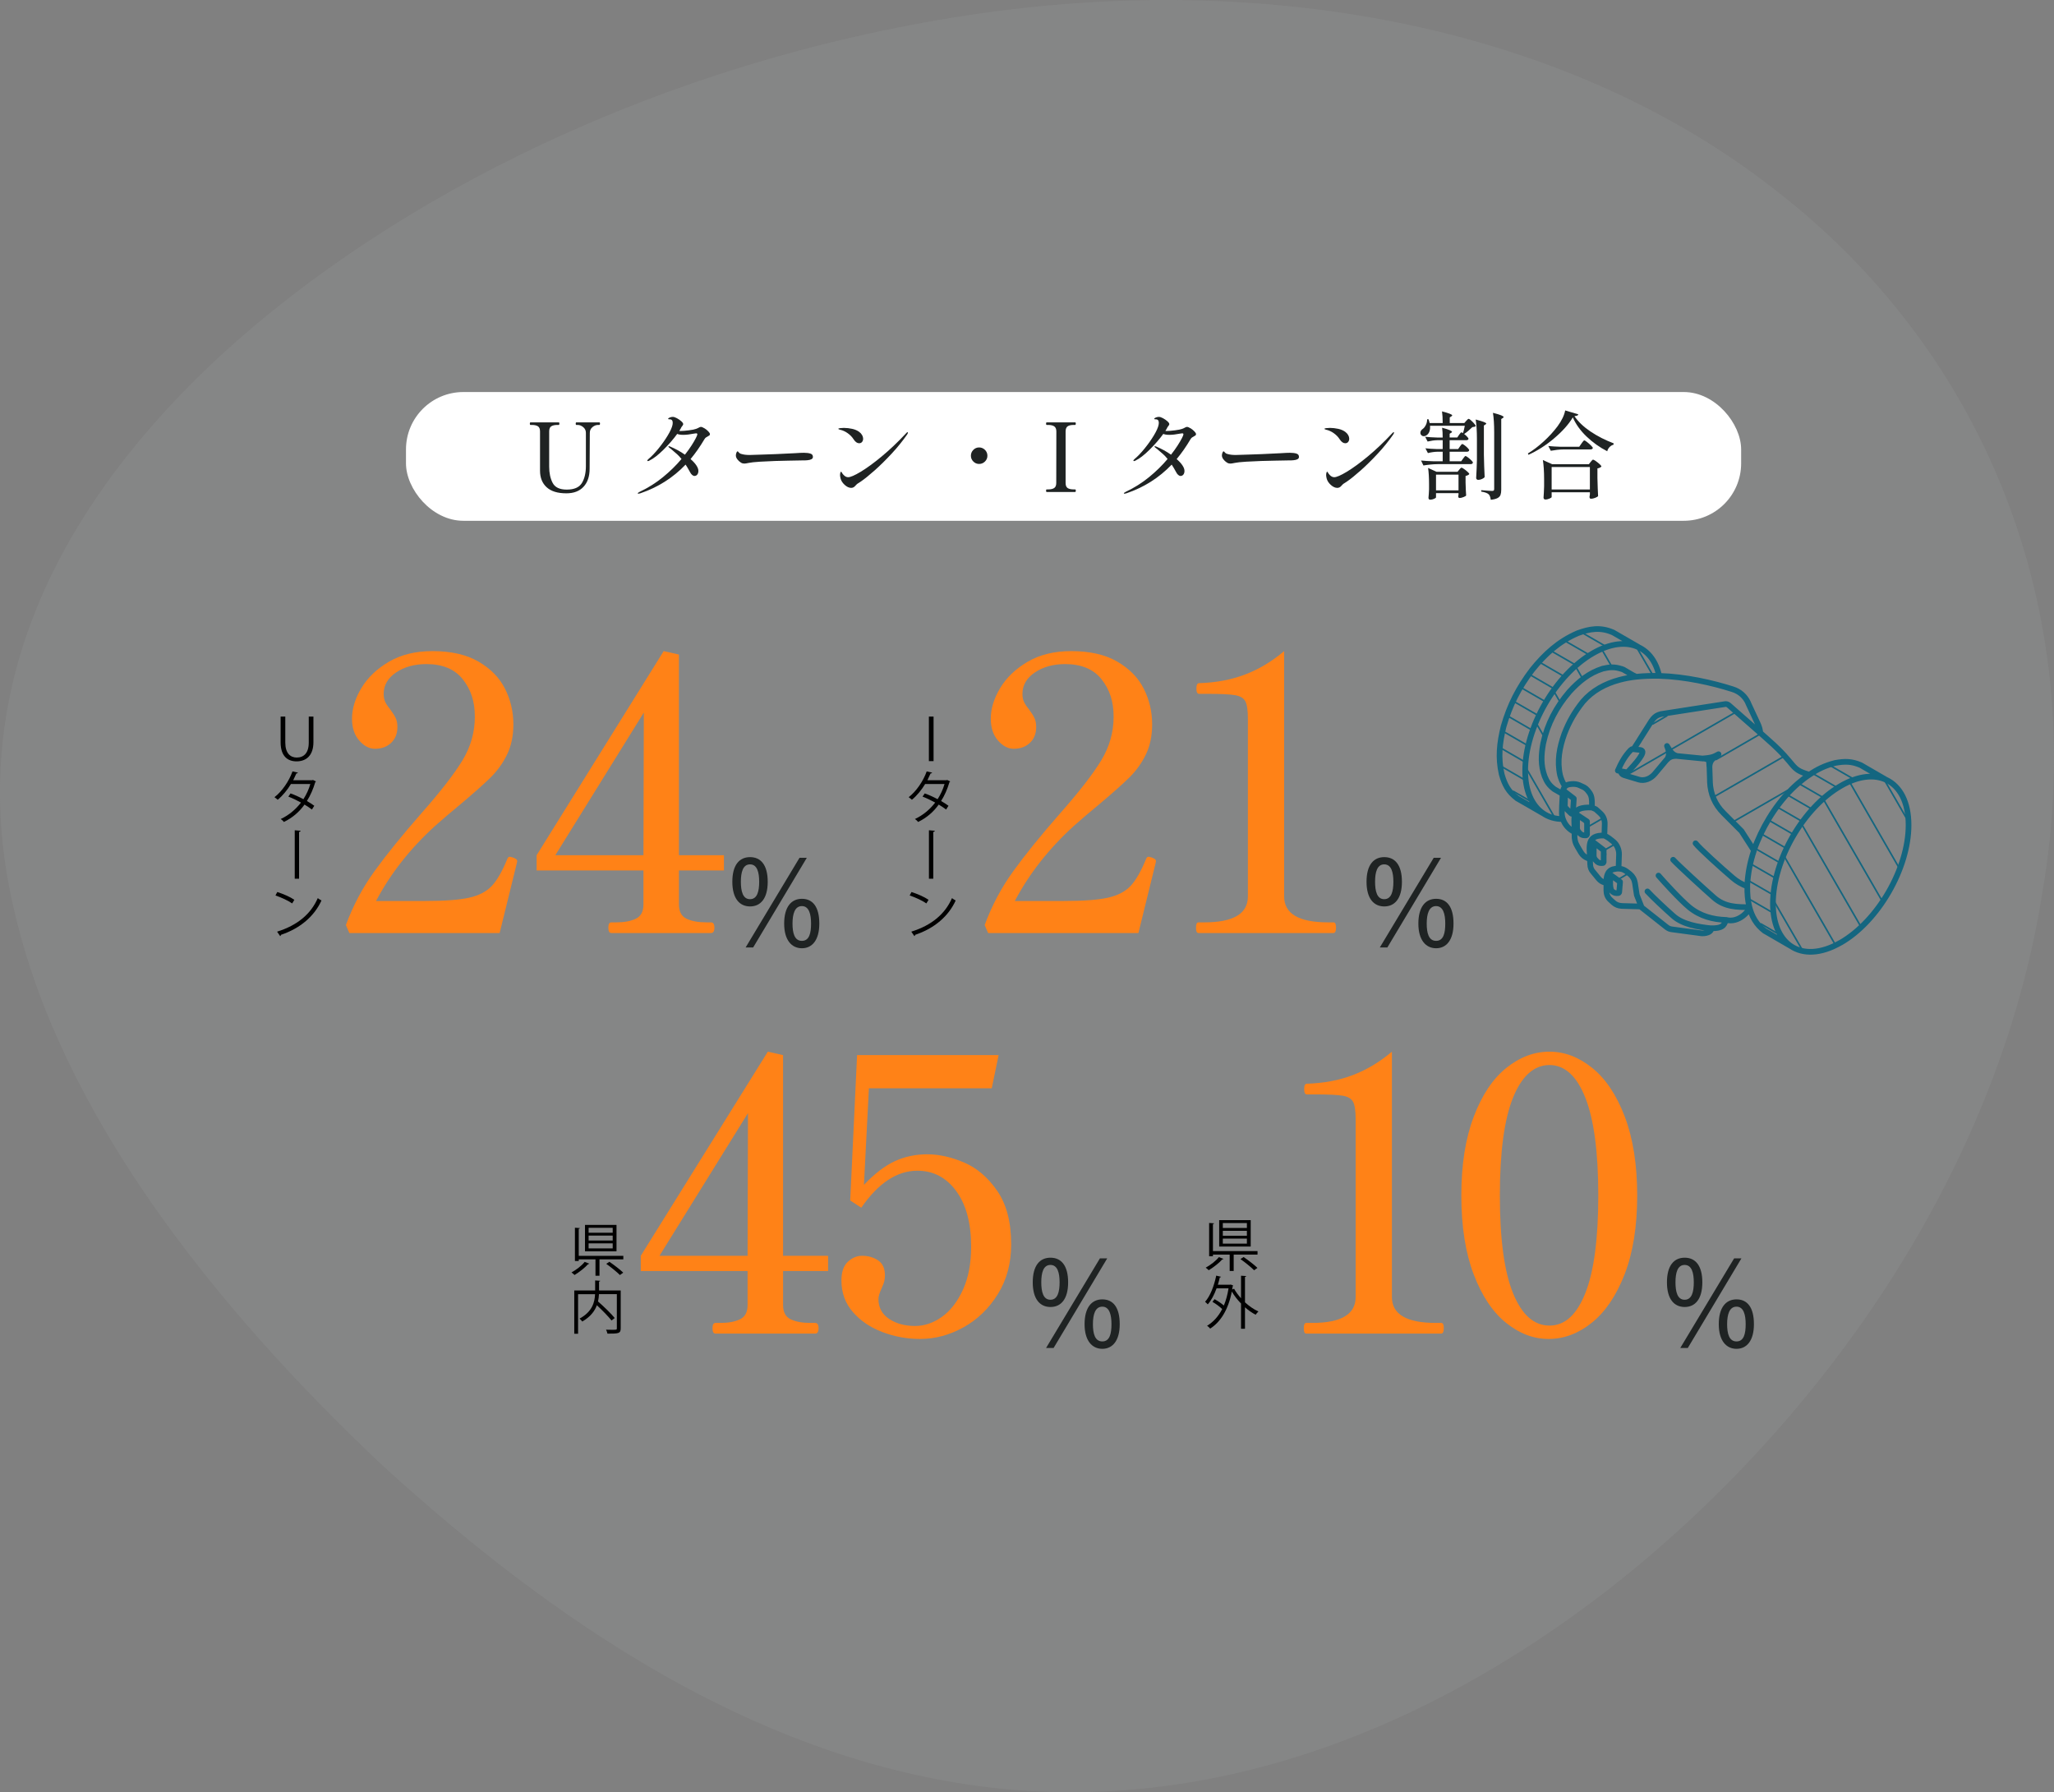 <?xml version="1.0" encoding="UTF-8"?>
<svg id="_レイヤー_2" data-name="レイヤー_2" xmlns="http://www.w3.org/2000/svg" viewBox="0 0 430.75 375.83">
  <rect x="0" y="0" width="430.75" height="375.83" fill="#808080" stroke="none"/>
  <g id="_コンテンツ" data-name="コンテンツ">
    <g>
      <g opacity=".2">
        <path d="M428.34,186.98c-9.43,60.18-47.99,112.51-90.31,145.78-43.14,33.64-90.03,48.23-135.16,41.45-45.36-6.82-85.76-33.29-122.43-66.69C44.61,273.8,12.51,233.16,2.87,190.43c-10.07-42.9,6.77-81.89,43.26-115.76C82.47,41.3,138.45,13.05,202.87,3.21c64.2-9.8,126.67,3.01,169.47,36.67,42.97,33.12,66.27,87.08,56,147.1Z" fill="#9b9f9f"/>
      </g>
      <rect x="85.14" y="82.21" width="280" height="27" rx="12.04" ry="12.04" fill="#fff"/>
      <g>
        <path d="M114.64,102.18c-.93-.85-1.39-2.01-1.39-3.49v-8.22c0-.52-.14-.88-.43-1.07s-.72-.29-1.29-.29h-.28c-.09,0-.14-.09-.14-.26,0-.19.05-.28.14-.28h5.92c.05,0,.09.02.11.07.02.05.03.12.03.21,0,.17-.05.26-.14.26h-.28c-.57,0-1,.1-1.29.29-.29.19-.43.55-.43,1.07v7.38c0,1.35.24,2.49.73,3.42.49.93,1.47,1.4,2.95,1.4,1.56,0,2.62-.46,3.18-1.38s.84-2.11.84-3.58v-6.94c0-.48-.18-.88-.55-1.19s-.76-.47-1.17-.47h-.28c-.09,0-.14-.09-.14-.26,0-.19.05-.28.14-.28h4.8c.07,0,.11.02.13.07.02.05.03.12.03.21,0,.17-.05.26-.16.26h-.26c-.41,0-.8.15-1.17.46s-.55.71-.55,1.2l-.04,7.52c0,1.6-.42,2.86-1.27,3.78s-2.05,1.38-3.61,1.38c-1.83,0-3.2-.42-4.13-1.27Z" fill="#1f2323"/>
        <path d="M147.72,89.8c.31.19.58.41.81.65.23.24.35.43.35.56s-.03.23-.1.29c-.07.06-.17.12-.32.19-.17.09-.32.18-.43.26-.11.08-.22.21-.33.4-.88,1.49-1.84,2.87-2.88,4.12.51.44.91.87,1.2,1.3.29.43.44.82.44,1.18,0,.32-.08.58-.23.77-.15.19-.35.29-.59.29-.17,0-.34-.08-.51-.23s-.31-.35-.43-.59c-.35-.64-.65-1.16-.92-1.56-2.64,2.76-5.81,4.77-9.5,6.02-.19.05-.31.08-.38.08-.11,0-.16-.03-.16-.1,0-.05.14-.15.42-.3,1.77-.84,3.39-1.86,4.86-3.06,1.47-1.2,2.77-2.47,3.9-3.82-.32-.4-.63-.73-.93-1-.3-.27-.71-.62-1.23-1.06l-.46-.36c-.08-.07-.12-.13-.12-.18s.03-.08.1-.08c.03,0,.1.02.22.06,1.15.48,2.19,1.05,3.14,1.72.53-.68,1-1.33,1.39-1.94.39-.61.69-1.13.9-1.54.21-.41.31-.67.31-.78,0-.08-.02-.14-.06-.17s-.11-.05-.2-.05l-.44.06c-.87.17-1.61.26-2.22.26s-1.02-.07-1.3-.2c-.79,1.09-1.75,2.2-2.88,3.32-1.13,1.12-2.12,1.88-2.96,2.28-.11.07-.21.1-.3.1s-.14-.03-.14-.1.09-.18.26-.34c.63-.52,1.32-1.24,2.07-2.16s1.41-1.85,1.97-2.78c.56-.93.89-1.68,1-2.24.03-.19.04-.32.04-.4,0-.49-.21-.74-.64-.74-.04,0-.08,0-.13,0-.05,0-.09-.02-.13-.03-.04-.01-.06-.03-.06-.06,0-.11.11-.2.34-.29s.43-.13.62-.13c.24,0,.53.09.88.28.35.19.65.4.92.64s.4.44.4.6c0,.09-.05.2-.15.33-.1.13-.18.23-.23.31-.09.21-.24.47-.44.78.07.01.15.02.26.02.45,0,1.03-.05,1.74-.14.71-.09,1.21-.19,1.5-.3.25-.09.45-.18.58-.26.17-.11.33-.16.46-.16.17,0,.41.1.72.29Z" fill="#1f2323"/>
        <path d="M155.71,97.16c-.13-.03-.26-.1-.41-.21-.24-.15-.46-.36-.67-.63-.21-.27-.31-.55-.31-.83,0-.16.04-.34.11-.54s.16-.3.25-.3c.05,0,.12.05.2.16.17.21.37.34.58.38.47.15,1.05.22,1.74.22.59-.01,1.44-.04,2.57-.08,1.13-.04,2.08-.07,2.87-.1l4.16-.2c.68-.05,1.27-.08,1.78-.08.57,0,1.03.06,1.38.17s.52.34.52.69c0,.21-.1.38-.31.49-.21.11-.48.18-.83.21-.21.03-.61.04-1.2.04-.63.01-1.52.03-2.68.05-1.16.02-2.13.04-2.92.07-.99.03-2.05.08-3.18.15s-1.91.16-2.32.25c-.44.09-.73.14-.88.14-.17,0-.32-.02-.45-.05Z" fill="#1f2323"/>
        <path d="M179.03,92.15c-.32-.51-.74-.94-1.26-1.31-.52-.37-1.06-.61-1.62-.73-.23-.07-.34-.13-.34-.18,0-.07.13-.12.38-.15s.51-.05.78-.05c.57,0,1.16.07,1.75.2.59.13,1.08.35,1.47.64.27.2.47.43.61.68.14.25.21.5.21.74,0,.27-.07.49-.22.68-.15.19-.35.28-.62.28-.41,0-.79-.27-1.14-.8ZM176.17,99.63c0-.2.02-.37.07-.51.05-.14.09-.21.13-.21.05,0,.12.08.2.23.08.15.19.3.34.45.29.32.61.48.96.48.48,0,1.35-.37,2.6-1.12,1.25-.75,2.73-1.82,4.42-3.22,1.69-1.4,3.41-3.03,5.14-4.88.12-.15.22-.22.3-.22.05,0,.08.03.08.08,0,.09-.06.23-.18.42-.95,1.36-2.03,2.7-3.25,4.01-1.22,1.31-2.4,2.48-3.55,3.5-1.15,1.02-2.1,1.79-2.86,2.31l-.36.24c-.17.09-.31.18-.41.26-.1.08-.24.21-.41.4-.25.31-.55.46-.88.46-.45,0-.91-.21-1.37-.63s-.75-.88-.87-1.37c-.07-.29-.1-.52-.1-.68Z" fill="#1f2323"/>
        <path d="M204.12,96.78c-.34-.34-.51-.74-.51-1.21s.17-.89.51-1.23.74-.51,1.21-.51.89.17,1.23.51.51.75.51,1.23-.17.87-.51,1.21c-.34.34-.75.51-1.23.51s-.87-.17-1.21-.51Z" fill="#1f2323"/>
        <path d="M219.51,103.17c-.09,0-.14-.09-.14-.28,0-.17.05-.26.14-.26h.3c.57,0,1-.1,1.28-.3.28-.2.42-.55.42-1.06l.02-10.78c0-.52-.15-.88-.44-1.08-.29-.2-.72-.3-1.28-.3h-.3c-.09,0-.14-.09-.14-.26,0-.19.05-.28.14-.28h5.94c.07,0,.11.02.13.07.02.05.03.12.03.21,0,.17-.05.26-.16.26h-.28c-.59,0-1.02.1-1.29.3s-.41.56-.41,1.08v10.78c0,.52.14.88.42,1.07.28.19.71.29,1.28.29h.28c.07,0,.11.02.13.06.02.04.03.11.03.2,0,.19-.05.28-.16.28h-5.94Z" fill="#1f2323"/>
        <path d="M249.66,89.8c.31.19.58.41.81.65.23.24.35.43.35.56s-.03.23-.1.29c-.07.06-.17.12-.32.19-.17.09-.32.18-.43.26-.11.08-.22.21-.33.4-.88,1.49-1.84,2.87-2.88,4.12.51.44.91.87,1.2,1.3.29.43.44.82.44,1.18,0,.32-.08.58-.23.77-.15.19-.35.29-.59.29-.17,0-.34-.08-.51-.23s-.31-.35-.43-.59c-.35-.64-.65-1.16-.92-1.56-2.64,2.76-5.81,4.77-9.5,6.02-.19.05-.31.08-.38.08-.11,0-.16-.03-.16-.1,0-.05.14-.15.42-.3,1.77-.84,3.39-1.86,4.86-3.06,1.47-1.2,2.77-2.47,3.9-3.82-.32-.4-.63-.73-.93-1-.3-.27-.71-.62-1.23-1.06l-.46-.36c-.08-.07-.12-.13-.12-.18s.03-.08.1-.08c.03,0,.1.02.22.06,1.15.48,2.19,1.05,3.14,1.72.53-.68,1-1.33,1.39-1.94.39-.61.69-1.13.9-1.54.21-.41.31-.67.31-.78,0-.08-.02-.14-.06-.17s-.11-.05-.2-.05l-.44.06c-.87.17-1.61.26-2.22.26s-1.02-.07-1.3-.2c-.79,1.09-1.75,2.2-2.88,3.32-1.13,1.12-2.12,1.88-2.96,2.28-.11.07-.21.1-.3.1s-.14-.03-.14-.1.09-.18.26-.34c.63-.52,1.32-1.24,2.07-2.16s1.41-1.85,1.97-2.78c.56-.93.89-1.68,1-2.24.03-.19.04-.32.04-.4,0-.49-.21-.74-.64-.74-.04,0-.08,0-.13,0-.05,0-.09-.02-.13-.03-.04-.01-.06-.03-.06-.06,0-.11.11-.2.34-.29s.43-.13.62-.13c.24,0,.53.09.88.28.35.19.65.4.92.64s.4.44.4.6c0,.09-.05.2-.15.33-.1.13-.18.23-.23.31-.09.21-.24.47-.44.78.07.01.15.02.26.02.45,0,1.03-.05,1.74-.14.71-.09,1.21-.19,1.5-.3.25-.09.45-.18.58-.26.17-.11.33-.16.46-.16.17,0,.41.1.72.29Z" fill="#1f2323"/>
        <path d="M257.64,97.16c-.13-.03-.26-.1-.41-.21-.24-.15-.46-.36-.67-.63-.21-.27-.31-.55-.31-.83,0-.16.04-.34.11-.54s.16-.3.25-.3c.05,0,.12.05.2.16.17.21.37.34.58.38.47.15,1.05.22,1.74.22.59-.01,1.44-.04,2.57-.08,1.13-.04,2.08-.07,2.87-.1l4.16-.2c.68-.05,1.27-.08,1.78-.08.57,0,1.03.06,1.38.17s.52.34.52.69c0,.21-.1.38-.31.49-.21.11-.48.18-.83.21-.21.03-.61.04-1.2.04-.63.01-1.52.03-2.68.05-1.16.02-2.13.04-2.92.07-.99.03-2.05.08-3.18.15s-1.91.16-2.32.25c-.44.09-.73.14-.88.14-.17,0-.32-.02-.45-.05Z" fill="#1f2323"/>
        <path d="M280.97,92.15c-.32-.51-.74-.94-1.26-1.31-.52-.37-1.06-.61-1.62-.73-.23-.07-.34-.13-.34-.18,0-.07.13-.12.38-.15s.51-.05.78-.05c.57,0,1.16.07,1.75.2.59.13,1.08.35,1.47.64.27.2.47.43.61.68.14.25.21.5.21.74,0,.27-.07.49-.22.68-.15.19-.35.28-.62.28-.41,0-.79-.27-1.14-.8ZM278.11,99.63c0-.2.02-.37.07-.51.05-.14.09-.21.13-.21.05,0,.12.08.2.23.08.15.19.3.34.45.29.32.61.48.96.48.48,0,1.35-.37,2.6-1.12,1.25-.75,2.73-1.82,4.42-3.22,1.69-1.4,3.41-3.03,5.14-4.88.12-.15.22-.22.3-.22.05,0,.08.03.08.08,0,.09-.06.23-.18.42-.95,1.36-2.03,2.7-3.25,4.01-1.22,1.31-2.4,2.48-3.55,3.5-1.15,1.02-2.1,1.79-2.86,2.31l-.36.24c-.17.09-.31.18-.41.26-.1.08-.24.21-.41.4-.25.31-.55.46-.88.46-.45,0-.91-.21-1.37-.63s-.75-.88-.87-1.37c-.07-.29-.1-.52-.1-.68Z" fill="#1f2323"/>
        <path d="M308.49,88.15c.24.21.47.44.68.69.21.25.32.42.32.51-.11.12-.35.19-.72.22-.23.23-.5.48-.83.76s-.62.51-.89.68c.23.17.44.36.63.57.19.21.29.35.29.43-.05.2-.21.3-.48.3h-3.48v1.86h1.78l.36-.52c.04-.05.1-.13.17-.23.07-.1.14-.18.19-.23s.11-.08.16-.08c.08,0,.24.09.48.27.24.18.46.37.66.58s.3.36.3.45c-.05.21-.21.32-.48.32h-3.62v2h2.42l.38-.54c.05-.07.12-.15.19-.25.07-.1.14-.18.19-.23.05-.05.11-.08.16-.08.08,0,.25.1.5.29.25.19.49.4.71.62.22.22.33.38.33.47-.05.21-.22.32-.5.32h-6.88c-.95.01-1.95.11-3,.28l-.5-1.04c.73.08,1.62.13,2.66.16h1.88v-2h-1.1c-.64.01-1.31.11-2,.28l-.52-1c.67.08,1.48.13,2.44.16h1.18v-1.86h-1.12c-.64.01-1.32.11-2.04.28l-.52-1c.68.08,1.51.13,2.48.16h1.2c0-.8-.04-1.49-.12-2.06.77.21,1.31.39,1.62.53.31.14.46.26.46.35,0,.05-.05.11-.16.18l-.34.2v.8h1.6l.36-.54c.04-.05.1-.13.17-.23.07-.1.14-.18.19-.23.05-.05.11-.08.16-.08.07,0,.17.05.32.16.13-.4.26-.91.38-1.54h-7.3l.02.32c0,.39-.07.73-.2,1.02-.13.29-.33.52-.6.68-.16.11-.33.16-.52.16-.2,0-.37-.07-.51-.21-.14-.14-.21-.3-.21-.49,0-.32.17-.6.52-.84.23-.16.43-.42.62-.79.19-.37.28-.77.28-1.21l.28-.02c.11.29.19.56.24.8h2.74c0-.99-.05-1.8-.14-2.44,1.43.37,2.14.65,2.14.84,0,.07-.06.13-.18.2l-.34.22v1.18h3.06l.38-.44c.05-.05.14-.14.25-.26.11-.12.21-.18.29-.18s.24.11.48.32ZM307.03,98.35c.27.19.52.39.75.6.23.21.35.37.35.46-.05.08-.15.16-.29.23-.14.07-.3.13-.49.17v1.4c.03,1.16.07,2.06.12,2.7-.08.11-.27.22-.58.34-.31.12-.57.18-.8.18-.19,0-.28-.13-.28-.4.01-.04.02-.08.03-.13,0-.05.02-.1.03-.15v-.34h-4.72v.88c0,.09-.14.2-.41.32-.27.12-.56.18-.85.18-.09,0-.17-.04-.23-.12s-.09-.17-.09-.28c.05-.47.09-1.06.12-1.78v-1.1c0-1.37-.07-2.5-.2-3.38l1.76.8h4.42l.34-.42c.04-.05.11-.14.22-.26.11-.12.2-.18.28-.18s.25.09.52.28ZM301.15,102.83h4.72v-3.3h-4.72v3.3ZM310.81,100.44c-.28.13-.55.19-.82.19-.12,0-.22-.04-.3-.12s-.12-.17-.12-.28c.08-1.27.13-2.53.16-3.78v-4.38c0-1.68-.09-3.05-.26-4.1.84.23,1.42.4,1.74.53.32.13.48.24.48.33,0,.05-.05.11-.16.18l-.34.22v6.1c.03,1.65.08,3.22.16,4.7-.08.15-.26.28-.54.41ZM314.83,87.1c.33.14.5.26.5.35,0,.07-.05.13-.16.2l-.34.22v14.8c0,.45-.05.82-.15,1.1-.1.28-.31.51-.63.68-.32.17-.79.29-1.42.36-.07-.55-.21-.93-.42-1.14-.28-.27-.81-.46-1.58-.58v-.3c1.27.11,2.03.16,2.28.16.17,0,.29-.03.35-.09.06-.06.09-.17.09-.33v-11.86c0-1.68-.09-3.05-.26-4.1.83.21,1.41.39,1.74.53Z" fill="#1f2323"/>
        <path d="M325.9,91.94c-1.73,1.46-3.52,2.6-5.36,3.43l-.12-.28c1.08-.65,2.18-1.49,3.3-2.51,1.12-1.02,2.09-2.08,2.92-3.19.88-1.2,1.41-2.31,1.6-3.32l2.76.82c-.03.12-.11.21-.24.26-.13.05-.33.09-.58.12.81,1.19,1.95,2.27,3.4,3.24,1.45.97,3.06,1.79,4.82,2.46l-.02.28c-.33.09-.62.27-.86.53-.24.26-.39.54-.46.85-1.61-.83-3.06-1.86-4.35-3.1-1.29-1.24-2.24-2.57-2.87-4-.89,1.48-2.21,2.95-3.94,4.41ZM325.4,104.23c0,.08-.15.19-.44.32-.29.13-.59.2-.9.2-.11,0-.19-.04-.26-.12-.07-.08-.1-.17-.1-.28.05-.63.09-1.42.12-2.38v-1.4c0-1.68-.09-3.05-.26-4.1l1.96.88h7.68l.38-.48s.1-.11.17-.2c.07-.09.14-.16.19-.21.05-.05.11-.07.16-.07.08,0,.27.1.56.3.29.2.56.42.81.65s.37.4.37.49c-.16.19-.44.32-.84.4v1.98c.04,1.65.09,2.93.14,3.82-.08.12-.29.24-.62.37-.33.13-.62.19-.86.19-.21,0-.32-.13-.32-.4,0-.03.03-.19.08-.5v-.46h-8.02v1ZM327.82,94.25c-.83.01-1.69.11-2.6.28l-.52-1c.73.08,1.62.13,2.66.16h3.82l.46-.66c.05-.08.13-.18.22-.31.09-.13.17-.22.23-.28.06-.06.12-.09.17-.09.08,0,.27.11.56.34.29.23.57.47.83.73.26.26.39.44.39.53-.05.2-.23.3-.52.3h-5.7ZM325.4,97.93v4.72h8.02v-4.72h-8.02Z" fill="#1f2323"/>
      </g>
      <g>
        <path d="M349.72,159.04c.59-1.06.02-2.15-.13-2.61.49.72.86,1.76,2.06,2.09-.66,0-1.22.06-1.81.52-.05.04-.1.09-.17.15v.02c-.06.05-.11.1-.18.16h0s0,0,0,0c.05-.04.07-.1.1-.14h0s.02-.01.02-.01c.05-.06.09-.11.11-.17h0ZM360.39,158.17c-.87.76-1.85,1.04-1.9,2.69-.02-.07-.02-.13-.02-.21-.11-.8.19-1.29-.82-1.53-.05-.01-.11-.02-.17-.03-.1,0-.22-.02-.33-.04,2.12-.16,2.42-.46,3.25-.89h0ZM386.04,197.66c7.85-4.53,14.21-15.56,14.21-24.64,0-4.81-1.79-8.11-4.65-9.47h-.01c-2.53-1.2-5.88-.88-9.55,1.25-7.86,4.54-14.23,15.57-14.23,24.65,0,4.1,1.3,7.09,3.45,8.73.07.06.16.11.24.17,2.59,1.81,6.35,1.72,10.54-.7h0ZM318.15,167.4c-1.84-1.37-2.61-2.86-3.23-5.05-.79-3.5-.45-6.55.4-10.01,1.3-4.51,3.15-8.12,5.99-11.86,2.68-3.33,5.56-5.97,9.54-7.69,2.59-.96,4.8-1.3,7.39-.18M338.24,132.6l5.34,3.08h0M327.77,171.76c-1.62.01-3.05-.42-4.23-1.26-2.29-1.59-3.69-4.65-3.69-8.89,0-9.06,6.36-20.12,14.23-24.64,3.66-2.1,6.98-2.44,9.5-1.27,2.14.98,3.71,3.05,4.36,6.03M327.38,166.31l-1.41-.81M325.97,165.5c-1.06-.79-1.55-1.5-2.04-2.71-.84-2.32-.74-4.44-.31-6.86.89-4.14,2.75-7.66,5.49-10.86,2.01-2.2,4.11-3.94,6.99-4.85,1.46-.35,2.52-.42,3.95.06M340.07,140.27l.38.15,1.9,1.11M342.34,141.53c.27.13.54.25.77.39M339.93,161.72s-.01.04-.03.05M339.71,185.59v-.02M336.33,179.2v-.14M365.23,174.31l2.59,4.02M367.83,178.33s-.02.05-.02.07c-.79,2.41-1.22,4.58-1.38,7.09M366.43,185.5v.38M366.43,185.88c-.02,1.48.08,2.93.43,4.3M366.86,190.18h-.02v.06M366.85,190.24c.09.74-2.24,3.4-4.87,2.66-.37.55-.13,1.85-3.13,1.75M358.85,194.66v.02M358.85,194.67c.12.55-.62,1.08-1.94,1.06M356.91,195.73l-6.28-.84M350.63,194.89c-.44-.05-.79-.2-1.15-.49M349.48,194.4l-5.46-4.31M344.2,190.09l-.94-2.4-.38-2.49M342.88,185.19c-.12-.78-.49-1.42-1.09-1.92-.91-.72-1.37-1.08-2.36-1.11M339.43,182.16l.1-2.98M339.53,179.18c.04-.91-.42-2.07-1.15-2.64M338.38,176.53l-.86-.68M337.52,175.85c-.37-.28-.67-.43-1.06-.63M336.46,175.22l.07-2.39M336.53,172.83c.04-.94-.32-1.77-1.03-2.37M335.5,170.45l-.86-.76-.79-.35v-1.3l-.04-.39M333.82,167.65c-.05-.59-.23-1.1-.6-1.57-.43-.57-.73-.86-1.3-1.11M331.92,164.98l-.66-.31M331.26,164.67c-.5-.23-1.11-.3-1.67-.25-.64.05-1.08.16-1.36.49-.28-.39-.52-.82-.71-1.28v-.02c-.13-.32-.25-.65-.35-1.03-.67-3-.13-5.81.88-8.65.99-2.59,2.18-4.63,3.9-6.79,1.99-2.32,4.67-3.76,7.68-4.57,1.11-.3,2.3-.52,3.49-.65,1.57-.17,3.2-.22,4.84-.19,5.56.17,11.22,1.47,15.38,2.8,1.5.47,2.61,1.45,3.27,2.86M366.59,147.39l2.08,4.46M368.67,151.85c.27.61.44,1.21.49,1.84M369.16,153.69l-6.52-5.73M362.64,147.96c-.22-.2-.49-.35-.79-.32M361.85,147.64l-13.54,2.1M348.31,149.75c-.18.04-.35.09-.52.16-.59.23-1.06.69-1.42,1.24M346.36,151.15l-2.59,4.09v.02s-1.2,1.86-1.2,1.86M342.42,157.09c-.18-.01-.32.07-.45.21-1.25,1.3-2.01,2.74-2.69,4.29M339.28,161.59l.62.12M339.9,161.71s-.02.04,0,.06c0,.05.02.12.05.18.1.29.3.47.59.57M340.54,162.53l1.14.35,1.91.57M343.59,163.46c1.3.4,2.59-.17,3.47-1.21M347.06,162.25l2.54-3.03M351.64,158.53h.01l5.49.54M358.5,160.87l.1,3.07M358.59,163.93c.11,2.57,1.04,4.76,2.86,6.58M361.46,170.52l3.78,3.79M332.82,172.56l-.25-.47M369.16,153.69l1.65,1.47M370.81,155.16c6.25,5.49,4.39,6.08,8.66,7.3M361.98,192.91c-2.75-.09-5.42-.77-7.72-2.66-1.98-1.64-5.55-5.59-6.45-6.64M366.83,190.25c-2.49-.04-5.09,0-7.38-2.01-2.07-1.81-7.48-6.76-8.57-7.95M355.58,176.84c.84,1.09,5.38,5.19,7.77,7.23.92.81,1.97,1.38,3.08,1.81M358.85,194.67c-2.58-.26-5.9-.79-7.89-2.54-1.68-1.47-4.55-4.17-5.47-5.2M395.59,163.55s-.04-.01-.04-.02M395.55,163.53l-5.34-3.09M390.21,160.44c-1.9-.81-3.32-.82-5.34-.45-2.09.52-3.79,1.35-5.41,2.47-.82.53-1.59,1.14-2.38,1.81-.42.35-.94.86-1.35,1.25-1.77,1.77-3.37,3.84-4.72,6.07-1.31,2.15-2.4,4.45-3.19,6.75M366.86,190.18c.5,1.95,1.45,3.72,3.25,5.07M370.12,195.24l5.38,3.12h0M330.23,174.49c-.04-1.23-.13-2.25-.07-3.05M344.03,190.09l-4-.11M340.03,189.97c-.64-.04-1.18-.26-1.65-.67M338.38,189.3l-.65-.59M337.73,188.71c-.56-.51-.84-1.15-.84-1.91M336.88,186.81v-1.55M336.88,185.25v-.08M336.53,185.07c-.54-.15-.96-.42-1.31-.86M335.22,184.21l-1.16-1.42M334.06,182.8c-.38-.45-.56-.94-.57-1.53M333.48,181.27l-.04-1.13-.42-.15M333.03,179.98c-.64-.23-1.11-.62-1.47-1.19M331.56,178.79l-.72-1.22M330.84,177.57c-.5-.81-.69-1.62-.64-2.56M330.2,175.02l.04-.52M330.23,174.49c-1.15-.54-2.05-1.5-2.46-2.73-.17-.47-.26-.98-.23-1.53M327.54,170.23l.03-1.26.13-2.48.02-.18M327.72,166.31c.06-.69.22-1.11.5-1.4M328.24,166.07l1.81,1.4-.2,3.12M329.84,170.58c0,.08-.1.1-.18.1-.07,0-.23-.15-.28-.2M329.37,170.48l-.74-.74M328.63,169.74c-.22-.23-.47-.49-.47-.81M328.16,168.92l.08-2.86M330.73,170.87l2.09,1.39v2.69M332.81,174.95c0,.06-.02.13-.07.17-.05.04-.1.07-.16.07M332.32,175.18c-.42,0-.78-.17-1.06-.48M331.26,174.7l-.18-.22M331.07,174.48c-.23-.27-.35-.57-.34-.93M330.73,173.54v-2.67M334.24,176.69l2.07,1.59v2.49M336.3,180.76c0,.06-.02.12-.07.17-.05.04-.1.06-.17.06M335.81,181c-.43,0-.78-.17-1.04-.48M334.77,180.51l-.21-.22M334.56,180.29c-.24-.27-.34-.58-.34-.94M334.22,179.36l.02-2.67M337.68,183.43l2.07,1.5-.18,2.15M339.56,187.08c0,.12-.1.21-.23.21M339.06,187.3c-.43,0-.78-.17-1.05-.48M338.01,186.81h-.01M338,186.8c-.23-.27-.32-1-.32-1.35M337.68,185.45v-2.03M330.23,174.49c-.04-1.23-.13-2.25-.07-3.05.08-.86.34-1.49,1.11-1.82.56-.23,1.38-.33,2.58-.28M341.28,161.99l-1.35-.27h-.03s-.62-.13-.62-.13M342.42,157.09l.15.02,1.49.17M344.06,157.28c.15.02.27.09.35.21.48.79-2.58,3.88-3.14,4.5M333.45,180.14c-.1-2.53-.79-5.09,3.01-4.92M336.86,185.25c-.05-2.4.82-3.1,2.49-3.1-2.32.15-2.34,1.13-2.49,3.1h0ZM323.54,170.5v.02l-3.42-1.98-1.98-1.13" fill="none" fill-rule="evenodd" stroke="#146680" stroke-linecap="round" stroke-linejoin="round" stroke-width="1.19"/>
        <line x1="320.64" y1="167.83" x2="317.39" y2="165.96" fill="none" stroke="#146680" stroke-linecap="round" stroke-miterlimit="10" stroke-width=".34"/>
        <line x1="319.48" y1="163.39" x2="315.12" y2="160.87" fill="none" stroke="#146680" stroke-linecap="round" stroke-miterlimit="10" stroke-width=".34"/>
        <line x1="319.52" y1="159.63" x2="314.99" y2="157.01" fill="none" stroke="#146680" stroke-linecap="round" stroke-miterlimit="10" stroke-width=".34"/>
        <line x1="320.11" y1="156.18" x2="315.51" y2="153.53" fill="none" stroke="#146680" stroke-linecap="round" stroke-miterlimit="10" stroke-width=".34"/>
        <line x1="321.07" y1="152.97" x2="316.44" y2="150.29" fill="none" stroke="#146680" stroke-linecap="round" stroke-miterlimit="10" stroke-width=".34"/>
        <line x1="322.35" y1="149.91" x2="317.68" y2="147.22" fill="none" stroke="#146680" stroke-linecap="round" stroke-miterlimit="10" stroke-width=".34"/>
        <line x1="323.88" y1="147.02" x2="319.23" y2="144.33" fill="none" stroke="#146680" stroke-linecap="round" stroke-miterlimit="10" stroke-width=".34"/>
        <line x1="325.68" y1="144.29" x2="321.03" y2="141.59" fill="none" stroke="#146680" stroke-linecap="round" stroke-miterlimit="10" stroke-width=".34"/>
        <line x1="327.75" y1="141.7" x2="323.14" y2="139.03" fill="none" stroke="#146680" stroke-linecap="round" stroke-miterlimit="10" stroke-width=".34"/>
        <line x1="330.16" y1="139.3" x2="325.55" y2="136.64" fill="none" stroke="#146680" stroke-linecap="round" stroke-miterlimit="10" stroke-width=".34"/>
        <line x1="332.96" y1="137.14" x2="328.45" y2="134.54" fill="none" stroke="#146680" stroke-linecap="round" stroke-miterlimit="10" stroke-width=".34"/>
        <line x1="336.41" y1="135.35" x2="332.12" y2="132.87" fill="none" stroke="#146680" stroke-linecap="round" stroke-miterlimit="10" stroke-width=".34"/>
        <line x1="325.9" y1="171.22" x2="320.28" y2="161.47" fill="none" stroke="#146680" stroke-linecap="round" stroke-miterlimit="10" stroke-width=".34"/>
        <line x1="323.56" y1="154.05" x2="322.42" y2="152.09" fill="none" stroke="#146680" stroke-linecap="round" stroke-miterlimit="10" stroke-width=".34"/>
        <line x1="326.99" y1="146.91" x2="326.09" y2="145.35" fill="none" stroke="#146680" stroke-linecap="round" stroke-miterlimit="10" stroke-width=".34"/>
        <line x1="331.68" y1="141.95" x2="330.65" y2="140.14" fill="none" stroke="#146680" stroke-linecap="round" stroke-miterlimit="10" stroke-width=".34"/>
        <line x1="337.81" y1="139.44" x2="336.11" y2="136.5" fill="none" stroke="#146680" stroke-linecap="round" stroke-miterlimit="10" stroke-width=".34"/>
        <line x1="346.45" y1="141.31" x2="343.49" y2="136.19" fill="none" stroke="#146680" stroke-linecap="round" stroke-miterlimit="10" stroke-width=".34"/>
        <line x1="374.87" y1="165.75" x2="363.51" y2="172.3" fill="none" stroke="#146680" stroke-linecap="round" stroke-miterlimit="10" stroke-width=".34"/>
        <line x1="374.25" y1="158.54" x2="359.3" y2="167.17" fill="none" stroke="#146680" stroke-linecap="round" stroke-miterlimit="10" stroke-width=".34"/>
        <line x1="369.07" y1="153.96" x2="359.89" y2="159.27" fill="none" stroke="#146680" stroke-linecap="round" stroke-miterlimit="10" stroke-width=".34"/>
        <line x1="364.04" y1="149.32" x2="350.21" y2="157.3" fill="none" stroke="#146680" stroke-linecap="round" stroke-miterlimit="10" stroke-width=".34"/>
        <line x1="349.63" y1="157.63" x2="341.9" y2="162.09" fill="none" stroke="#146680" stroke-linecap="round" stroke-miterlimit="10" stroke-width=".34"/>
        <line x1="349.55" y1="150.12" x2="346.61" y2="151.82" fill="none" stroke="#146680" stroke-linecap="round" stroke-miterlimit="10" stroke-width=".34"/>
        <line x1="372.57" y1="195.64" x2="369.31" y2="193.75" fill="none" stroke="#146680" stroke-linecap="round" stroke-miterlimit="10" stroke-width=".34"/>
        <line x1="371.43" y1="191.2" x2="367.05" y2="188.67" fill="none" stroke="#146680" stroke-linecap="round" stroke-miterlimit="10" stroke-width=".34"/>
        <line x1="371.48" y1="187.44" x2="366.93" y2="184.82" fill="none" stroke="#146680" stroke-linecap="round" stroke-miterlimit="10" stroke-width=".34"/>
        <line x1="372.07" y1="183.99" x2="367.46" y2="181.34" fill="none" stroke="#146680" stroke-linecap="round" stroke-miterlimit="10" stroke-width=".34"/>
        <line x1="373.03" y1="180.78" x2="368.36" y2="178.08" fill="none" stroke="#146680" stroke-linecap="round" stroke-miterlimit="10" stroke-width=".34"/>
        <line x1="374.31" y1="177.73" x2="369.65" y2="175.03" fill="none" stroke="#146680" stroke-linecap="round" stroke-miterlimit="10" stroke-width=".34"/>
        <line x1="375.86" y1="174.84" x2="371.18" y2="172.14" fill="none" stroke="#146680" stroke-linecap="round" stroke-miterlimit="10" stroke-width=".34"/>
        <line x1="377.66" y1="172.1" x2="372.98" y2="169.4" fill="none" stroke="#146680" stroke-linecap="round" stroke-miterlimit="10" stroke-width=".34"/>
        <line x1="379.74" y1="169.52" x2="375.09" y2="166.83" fill="none" stroke="#146680" stroke-linecap="round" stroke-miterlimit="10" stroke-width=".34"/>
        <line x1="382.12" y1="167.12" x2="377.53" y2="164.47" fill="none" stroke="#146680" stroke-linecap="round" stroke-miterlimit="10" stroke-width=".34"/>
        <line x1="384.94" y1="164.96" x2="380.42" y2="162.35" fill="none" stroke="#146680" stroke-linecap="round" stroke-miterlimit="10" stroke-width=".34"/>
        <line x1="388.4" y1="163.18" x2="384.09" y2="160.7" fill="none" stroke="#146680" stroke-linecap="round" stroke-miterlimit="10" stroke-width=".34"/>
        <line x1="377.87" y1="199.06" x2="372.22" y2="189.29" fill="none" stroke="#146680" stroke-linecap="round" stroke-miterlimit="10" stroke-width=".34"/>
        <line x1="385.02" y1="198.34" x2="374.06" y2="179.36" fill="none" stroke="#146680" stroke-linecap="round" stroke-miterlimit="10" stroke-width=".34"/>
        <line x1="390.43" y1="194.63" x2="377.66" y2="172.52" fill="none" stroke="#146680" stroke-linecap="round" stroke-miterlimit="10" stroke-width=".34"/>
        <line x1="394.89" y1="189.25" x2="382.22" y2="167.31" fill="none" stroke="#146680" stroke-linecap="round" stroke-miterlimit="10" stroke-width=".34"/>
        <line x1="398.36" y1="182.16" x2="387.79" y2="163.82" fill="none" stroke="#146680" stroke-linecap="round" stroke-miterlimit="10" stroke-width=".34"/>
        <line x1="399.71" y1="171.4" x2="395.4" y2="163.94" fill="none" stroke="#146680" stroke-linecap="round" stroke-miterlimit="10" stroke-width=".34"/>
        <line x1="341.08" y1="183.4" x2="339.71" y2="184.21" fill="none" stroke="#146680" stroke-linecap="round" stroke-miterlimit="10" stroke-width=".34"/>
        <line x1="338.32" y1="177.22" x2="336.83" y2="178.08" fill="none" stroke="#146680" stroke-linecap="round" stroke-miterlimit="10" stroke-width=".34"/>
        <line x1="335.86" y1="171.74" x2="333.35" y2="173.19" fill="none" stroke="#146680" stroke-linecap="round" stroke-miterlimit="10" stroke-width=".34"/>
      </g>
      <g>
        <g>
          <path d="M104.78,195.66h-31.52l-.72-1.68c1.49-4.05,3.48-7.8,5.96-11.24,2.48-3.44,5.77-7.51,9.88-12.2,4-4.53,6.87-8.23,8.6-11.08,1.73-2.85,2.6-5.91,2.6-9.16s-.84-5.71-2.52-7.84c-1.68-2.13-4.23-3.2-7.64-3.2-2.51,0-4.63.59-6.36,1.76-1.73,1.17-2.6,2.67-2.6,4.48,0,.69.12,1.28.36,1.76.24.48.6,1.01,1.08,1.6.48.64.84,1.21,1.08,1.72.24.51.36,1.13.36,1.88,0,1.39-.44,2.49-1.32,3.32-.88.83-2.01,1.24-3.4,1.24-1.17,0-2.27-.57-3.28-1.72-1.01-1.15-1.52-2.68-1.52-4.6,0-2.08.65-4.21,1.96-6.4,1.31-2.19,3.23-4.03,5.76-5.52,2.53-1.49,5.59-2.24,9.16-2.24,3.89,0,7.11.73,9.64,2.2,2.53,1.47,4.39,3.36,5.56,5.68,1.17,2.32,1.76,4.81,1.76,7.48,0,2.4-.44,4.51-1.32,6.32-.88,1.81-2.03,3.41-3.44,4.8-1.41,1.39-3.48,3.23-6.2,5.52-2.13,1.76-3.95,3.31-5.44,4.64-5.23,4.75-9.36,10-12.4,15.76h10.32c4.05,0,7.11-.23,9.16-.68,2.05-.45,3.64-1.27,4.76-2.44,1.12-1.17,2.21-3.07,3.28-5.68.11-.32.29-.48.56-.48l.64.16c.27.11.48.21.64.32.16.11.24.27.24.48l-.08.4-3.6,14.64Z" fill="#ff8217"/>
          <path d="M151.82,182.54h-9.44v7.12c0,1.49.53,2.49,1.6,3,1.07.51,2.45.76,4.16.76h.96c.48,0,.72.37.72,1.12s-.24,1.12-.72,1.12h-20.88c-.43,0-.64-.37-.64-1.12s.21-1.12.64-1.12h1.04c1.65,0,3.01-.25,4.08-.76,1.07-.51,1.6-1.51,1.6-3v-7.12h-22.4v-3.2l26.64-42.8,3.2.72v42.08h9.44v3.2ZM135.02,149.42l-18.56,29.92h18.48l.08-29.92Z" fill="#ff8217"/>
        </g>
        <path d="M161,184.91c0,3.52-1.5,5.17-3.7,5.17s-3.72-1.65-3.72-5.17,1.47-5.17,3.72-5.17,3.7,1.65,3.7,5.17ZM155.37,184.91c0,1.97.4,3.65,1.92,3.65s1.92-1.67,1.92-3.65-.42-3.65-1.92-3.65-1.92,1.65-1.92,3.65ZM156.37,198.68l11.3-18.8h1.53l-11.25,18.8h-1.57ZM171.82,193.68c0,3.47-1.5,5.17-3.65,5.17s-3.72-1.7-3.72-5.17,1.47-5.2,3.72-5.2,3.65,1.65,3.65,5.2ZM166.2,193.68c0,1.95.4,3.62,1.97,3.62s1.92-1.67,1.92-3.62-.42-3.67-1.92-3.67-1.97,1.65-1.97,3.67Z" fill="#1f2323"/>
        <g>
          <path d="M59.83,150.27v5.46c0,2.22,1.06,3.13,2.4,3.13,1.48,0,2.52-.95,2.52-3.13v-5.46h.98v5.35c0,2.87-1.56,4.04-3.55,4.04-1.86,0-3.33-1.09-3.33-3.99v-5.4h.98Z"/>
          <path d="M66.26,163.87c-.01.06-.07.11-.14.13-.44,1.49-1.04,2.85-1.76,3.97.52.3,1.1.67,1.55,1l-.5.79c-.43-.34-1.04-.73-1.55-1.04-1.1,1.54-2.52,2.77-4.33,3.65-.13-.2-.44-.49-.66-.62,1.75-.82,3.15-2.03,4.25-3.45-.89-.49-1.76-.91-2.65-1.25l.46-.67c.88.31,1.78.72,2.7,1.21.62-.98,1.12-2.03,1.45-3.18h-4.07c-.73,1.22-1.71,2.43-2.77,3.3-.16-.14-.48-.41-.68-.54,1.57-1.2,3.06-3.36,3.78-5.41l1.14.26c-.05.13-.17.17-.32.16-.17.4-.44.98-.67,1.43h3.98l.17-.05.65.32Z"/>
          <path d="M61.8,174.11l1.24.1c-.01.13-.12.22-.32.25v9.81h-.91v-10.16Z"/>
          <path d="M58.16,187.06c1.25.4,2.69,1.02,3.57,1.63l-.46.76c-.86-.61-2.28-1.25-3.5-1.67l.38-.72ZM58.11,195.37c4.26-1.32,7.09-3.71,8.53-7.03.25.2.53.36.78.49-1.5,3.29-4.43,5.84-8.49,7.2-.01.11-.08.23-.17.28l-.65-.94Z"/>
        </g>
      </g>
      <g>
        <g>
          <path d="M238.74,195.66h-31.52l-.72-1.68c1.49-4.05,3.48-7.8,5.96-11.24,2.48-3.44,5.77-7.51,9.88-12.2,4-4.53,6.87-8.23,8.6-11.08,1.73-2.85,2.6-5.91,2.6-9.16s-.84-5.71-2.52-7.84c-1.68-2.13-4.23-3.2-7.64-3.2-2.51,0-4.63.59-6.36,1.76-1.73,1.17-2.6,2.67-2.6,4.48,0,.69.12,1.28.36,1.76.24.48.6,1.01,1.08,1.6.48.64.84,1.21,1.08,1.72.24.51.36,1.13.36,1.88,0,1.39-.44,2.49-1.32,3.32-.88.83-2.01,1.24-3.4,1.24-1.17,0-2.27-.57-3.28-1.72-1.01-1.15-1.52-2.68-1.52-4.6,0-2.08.65-4.21,1.96-6.4,1.31-2.19,3.23-4.03,5.76-5.52,2.53-1.49,5.59-2.24,9.16-2.24,3.89,0,7.11.73,9.64,2.2,2.53,1.47,4.39,3.36,5.56,5.68,1.17,2.32,1.76,4.81,1.76,7.48,0,2.4-.44,4.51-1.32,6.32-.88,1.81-2.03,3.41-3.44,4.8-1.41,1.39-3.48,3.23-6.2,5.52-2.13,1.76-3.95,3.31-5.44,4.64-5.23,4.75-9.36,10-12.4,15.76h10.32c4.05,0,7.11-.23,9.16-.68,2.05-.45,3.64-1.27,4.76-2.44,1.12-1.17,2.21-3.07,3.28-5.68.11-.32.29-.48.56-.48l.64.16c.27.11.48.21.64.32.16.11.24.27.24.48l-.08.4-3.6,14.64Z" fill="#ff8217"/>
          <path d="M251.38,195.66c-.21,0-.36-.09-.44-.28-.08-.19-.12-.47-.12-.84s.04-.65.12-.84c.08-.19.23-.28.44-.28h1.2c6.08,0,9.12-1.81,9.12-5.44v-37.2c0-1.76-.17-2.99-.52-3.68-.35-.69-1.07-1.13-2.16-1.32-1.09-.19-3.03-.28-5.8-.28h-1.76c-.37,0-.56-.37-.56-1.12s.19-1.12.56-1.12c3.57-.11,6.81-.72,9.72-1.84,2.91-1.12,5.61-2.75,8.12-4.88v51.44c0,3.63,3.07,5.44,9.2,5.44h1.12c.21,0,.36.09.44.28.08.19.12.47.12.84,0,.75-.19,1.12-.56,1.12h-28.24Z" fill="#ff8217"/>
        </g>
        <path d="M294,184.91c0,3.52-1.5,5.17-3.7,5.17s-3.72-1.65-3.72-5.17,1.47-5.17,3.72-5.17,3.7,1.65,3.7,5.17ZM288.37,184.91c0,1.97.4,3.65,1.92,3.65s1.92-1.67,1.92-3.65-.42-3.65-1.92-3.65-1.92,1.65-1.92,3.65ZM289.37,198.68l11.3-18.8h1.53l-11.25,18.8h-1.57ZM304.82,193.68c0,3.47-1.5,5.17-3.65,5.17s-3.72-1.7-3.72-5.17,1.47-5.2,3.72-5.2,3.65,1.65,3.65,5.2ZM299.2,193.68c0,1.95.4,3.62,1.97,3.62s1.92-1.67,1.92-3.62-.42-3.67-1.92-3.67-1.97,1.65-1.97,3.67Z" fill="#1f2323"/>
        <g>
          <path d="M195.78,150.27v9.34h-.98v-9.34h.98Z"/>
          <path d="M199.26,163.87c-.01.06-.07.11-.14.13-.44,1.49-1.04,2.85-1.76,3.97.52.3,1.1.67,1.55,1l-.5.79c-.43-.34-1.04-.73-1.55-1.04-1.1,1.54-2.52,2.77-4.33,3.65-.13-.2-.44-.49-.66-.62,1.75-.82,3.15-2.03,4.25-3.45-.89-.49-1.76-.91-2.65-1.25l.46-.67c.88.31,1.78.72,2.7,1.21.62-.98,1.12-2.03,1.45-3.18h-4.07c-.73,1.22-1.71,2.43-2.77,3.3-.16-.14-.48-.41-.68-.54,1.57-1.2,3.06-3.36,3.78-5.41l1.14.26c-.05.13-.17.17-.32.16-.17.4-.44.98-.67,1.43h3.98l.17-.05.65.32Z"/>
          <path d="M194.8,174.11l1.24.1c-.01.13-.12.22-.32.25v9.81h-.91v-10.16Z"/>
          <path d="M191.16,187.06c1.25.4,2.69,1.02,3.57,1.63l-.46.76c-.86-.61-2.28-1.25-3.5-1.67l.38-.72ZM191.11,195.37c4.26-1.32,7.09-3.71,8.53-7.03.25.2.53.36.78.49-1.5,3.29-4.43,5.84-8.49,7.2-.01.11-.08.23-.17.28l-.65-.94Z"/>
        </g>
      </g>
      <g>
        <g>
          <path d="M173.66,266.54h-9.44v7.12c0,1.49.53,2.49,1.6,3,1.07.51,2.45.76,4.16.76h.96c.48,0,.72.37.72,1.12s-.24,1.12-.72,1.12h-20.88c-.43,0-.64-.37-.64-1.12s.21-1.12.64-1.12h1.04c1.65,0,3.01-.25,4.08-.76,1.07-.51,1.6-1.51,1.6-3v-7.12h-22.4v-3.2l26.64-42.8,3.2.72v42.08h9.44v3.2ZM156.86,233.42l-18.56,29.92h18.48l.08-29.92Z" fill="#ff8217"/>
          <path d="M202.18,243.78c2.69,1.15,5.01,3.13,6.96,5.96,1.95,2.83,2.92,6.56,2.92,11.2,0,3.95-.93,7.43-2.8,10.44-1.87,3.01-4.27,5.33-7.2,6.96-2.93,1.63-5.97,2.44-9.12,2.44-2.72,0-5.35-.48-7.88-1.44-2.53-.96-4.6-2.36-6.2-4.2-1.6-1.84-2.4-4.04-2.4-6.6,0-1.81.45-3.13,1.36-3.96.91-.83,1.89-1.24,2.96-1.24,1.28,0,2.4.32,3.36.96.96.64,1.44,1.68,1.44,3.12,0,.69-.11,1.31-.32,1.84-.21.53-.35.85-.4.96-.43.96-.64,1.68-.64,2.16,0,1.81.75,3.21,2.24,4.2,1.49.99,3.31,1.48,5.44,1.48,1.97,0,3.85-.64,5.64-1.92,1.79-1.28,3.25-3.17,4.4-5.68,1.15-2.51,1.72-5.52,1.72-9.04,0-4.91-1.04-8.79-3.12-11.64-2.08-2.85-4.8-4.28-8.16-4.28-4.27,0-8.19,2.59-11.76,7.76l-2.32-1.52,1.44-30.48h29.68l-1.44,6.96h-25.76l-1.04,20.24c2.24-2.35,4.4-4,6.48-4.96,2.08-.96,4.35-1.44,6.8-1.44s5.03.57,7.72,1.72Z" fill="#ff8217"/>
        </g>
        <path d="M224,268.91c0,3.52-1.5,5.17-3.7,5.17s-3.72-1.65-3.72-5.17,1.47-5.17,3.72-5.17,3.7,1.65,3.7,5.17ZM218.37,268.91c0,1.97.4,3.65,1.92,3.65s1.92-1.67,1.92-3.65-.42-3.65-1.92-3.65-1.92,1.65-1.92,3.65ZM219.37,282.68l11.3-18.8h1.53l-11.25,18.8h-1.57ZM234.82,277.68c0,3.47-1.5,5.17-3.65,5.17s-3.72-1.7-3.72-5.17,1.47-5.2,3.72-5.2,3.65,1.65,3.65,5.2ZM229.2,277.68c0,1.95.4,3.62,1.97,3.62s1.92-1.67,1.92-3.62-.42-3.67-1.92-3.67-1.97,1.65-1.97,3.67Z" fill="#1f2323"/>
        <g>
          <path d="M123.59,264.99c-.05.08-.14.11-.25.1-.65.73-1.86,1.68-2.85,2.28-.17-.17-.46-.41-.64-.54,1.01-.55,2.17-1.44,2.76-2.21l.98.37ZM121.36,263.36h9.36v.73h-5v3.44h-.84v-3.44h-3.51v.35h-.8v-6.98l1.04.07c-.01.08-.07.14-.24.16v5.67ZM129.29,256.86v5.54h-6.61v-5.54h6.61ZM128.49,258.51v-1.04h-5.05v1.04h5.05ZM128.49,260.14v-1.04h-5.05v1.04h5.05ZM128.49,261.79v-1.05h-5.05v1.05h5.05ZM130.01,267.38c-.61-.62-1.87-1.64-2.87-2.35l.66-.43c.98.67,2.25,1.64,2.9,2.28l-.7.5Z"/>
          <path d="M130.17,270.6v7.96c0,.56-.13.83-.54.97-.41.13-1.15.14-2.24.14-.04-.24-.17-.6-.29-.83.44.01.88.02,1.22.02,1,0,1.04,0,1.04-.31v-7.17h-3.75c-.02.49-.08,1.01-.2,1.54,1.25,1.09,2.75,2.54,3.5,3.47l-.66.52c-.66-.83-1.92-2.13-3.08-3.2-.44,1.21-1.33,2.41-3.06,3.42-.12-.18-.38-.47-.58-.61,2.73-1.48,3.19-3.5,3.26-5.12h-3.56v8.29h-.8v-9.08h4.38v-2.1l1.06.07c-.01.08-.07.14-.24.17v1.86h4.54Z"/>
        </g>
      </g>
      <g>
        <g>
          <path d="M273.98,279.66c-.21,0-.36-.09-.44-.28-.08-.19-.12-.47-.12-.84s.04-.65.12-.84c.08-.19.23-.28.44-.28h1.2c6.08,0,9.12-1.81,9.12-5.44v-37.2c0-1.76-.17-2.99-.52-3.68-.35-.69-1.07-1.13-2.16-1.32-1.09-.19-3.03-.28-5.8-.28h-1.76c-.37,0-.56-.37-.56-1.12s.19-1.12.56-1.12c3.57-.11,6.81-.72,9.72-1.84,2.91-1.12,5.61-2.75,8.12-4.88v51.44c0,3.63,3.07,5.44,9.2,5.44h1.12c.21,0,.36.09.44.28.08.19.12.47.12.84,0,.75-.19,1.12-.56,1.12h-28.24Z" fill="#ff8217"/>
          <path d="M315.86,277.42c-2.8-2.24-5.07-5.63-6.8-10.16-1.73-4.53-2.6-10.05-2.6-16.56s.87-11.96,2.6-16.52c1.73-4.56,4.01-7.97,6.84-10.24,2.83-2.27,5.84-3.4,9.04-3.4s6.13,1.13,8.96,3.4c2.83,2.27,5.11,5.68,6.84,10.24,1.73,4.56,2.6,10.07,2.6,16.52s-.88,12.01-2.64,16.52-4.05,7.89-6.88,10.16c-2.83,2.27-5.84,3.4-9.04,3.4s-6.12-1.12-8.92-3.36ZM332.46,271.18c1.81-4.53,2.72-11.36,2.72-20.48s-.91-15.96-2.72-20.52c-1.81-4.56-4.32-6.84-7.52-6.84s-5.8,2.28-7.64,6.84c-1.84,4.56-2.76,11.4-2.76,20.52s.92,15.95,2.76,20.48c1.84,4.53,4.39,6.8,7.64,6.8s5.71-2.27,7.52-6.8Z" fill="#ff8217"/>
        </g>
        <path d="M357,268.91c0,3.52-1.5,5.17-3.7,5.17s-3.72-1.65-3.72-5.17,1.47-5.17,3.72-5.17,3.7,1.65,3.7,5.17ZM351.37,268.91c0,1.97.4,3.65,1.92,3.65s1.92-1.67,1.92-3.65-.42-3.65-1.92-3.65-1.92,1.65-1.92,3.65ZM352.37,282.68l11.3-18.8h1.53l-11.25,18.8h-1.57ZM367.82,277.68c0,3.47-1.5,5.17-3.65,5.17s-3.72-1.7-3.72-5.17,1.47-5.2,3.72-5.2,3.65,1.65,3.65,5.2ZM362.2,277.68c0,1.95.4,3.62,1.97,3.62s1.92-1.67,1.92-3.62-.42-3.67-1.92-3.67-1.97,1.65-1.97,3.67Z" fill="#1f2323"/>
        <g>
          <path d="M256.59,263.99c-.05.08-.14.11-.25.1-.65.73-1.86,1.68-2.85,2.28-.17-.17-.46-.41-.64-.54,1.01-.55,2.17-1.44,2.76-2.21l.98.37ZM254.36,262.36h9.36v.73h-5v3.44h-.84v-3.44h-3.51v.35h-.8v-6.98l1.04.07c-.01.08-.07.14-.24.16v5.67ZM262.29,255.86v5.54h-6.61v-5.54h6.61ZM261.49,257.51v-1.04h-5.05v1.04h5.05ZM261.49,259.14v-1.04h-5.05v1.04h5.05ZM261.49,260.79v-1.05h-5.05v1.05h5.05ZM263.01,266.38c-.61-.62-1.87-1.64-2.87-2.35l.66-.43c.98.67,2.25,1.64,2.9,2.28l-.7.5Z"/>
          <path d="M261.33,267.61c-.01.08-.08.14-.24.17v5.32c.88.8,1.86,1.49,2.82,1.92-.19.16-.44.47-.58.68-.76-.38-1.52-.92-2.24-1.56v4.5h-.83v-5.29c-.74-.77-1.42-1.62-1.93-2.51-.74,3.85-2.4,6.4-4.54,7.77-.13-.18-.44-.47-.65-.59,1.27-.77,2.36-1.93,3.17-3.51-.5-.49-1.33-1.1-2.04-1.51l.44-.56c.66.36,1.43.88,1.95,1.33.43-1.04.77-2.24.98-3.6h-2.51c-.48,1.33-1.1,2.52-1.85,3.36-.12-.16-.4-.41-.56-.54,1.08-1.2,1.88-3.3,2.34-5.49l1,.24c-.02.08-.11.13-.25.13-.12.52-.25,1.03-.41,1.54h2.55l.16-.04.52.22s-.07.11-.12.14l-.11.68.4-.16c.38.68.89,1.37,1.46,2v-4.73l1.07.07Z"/>
        </g>
      </g>
    </g>
  </g>
</svg>